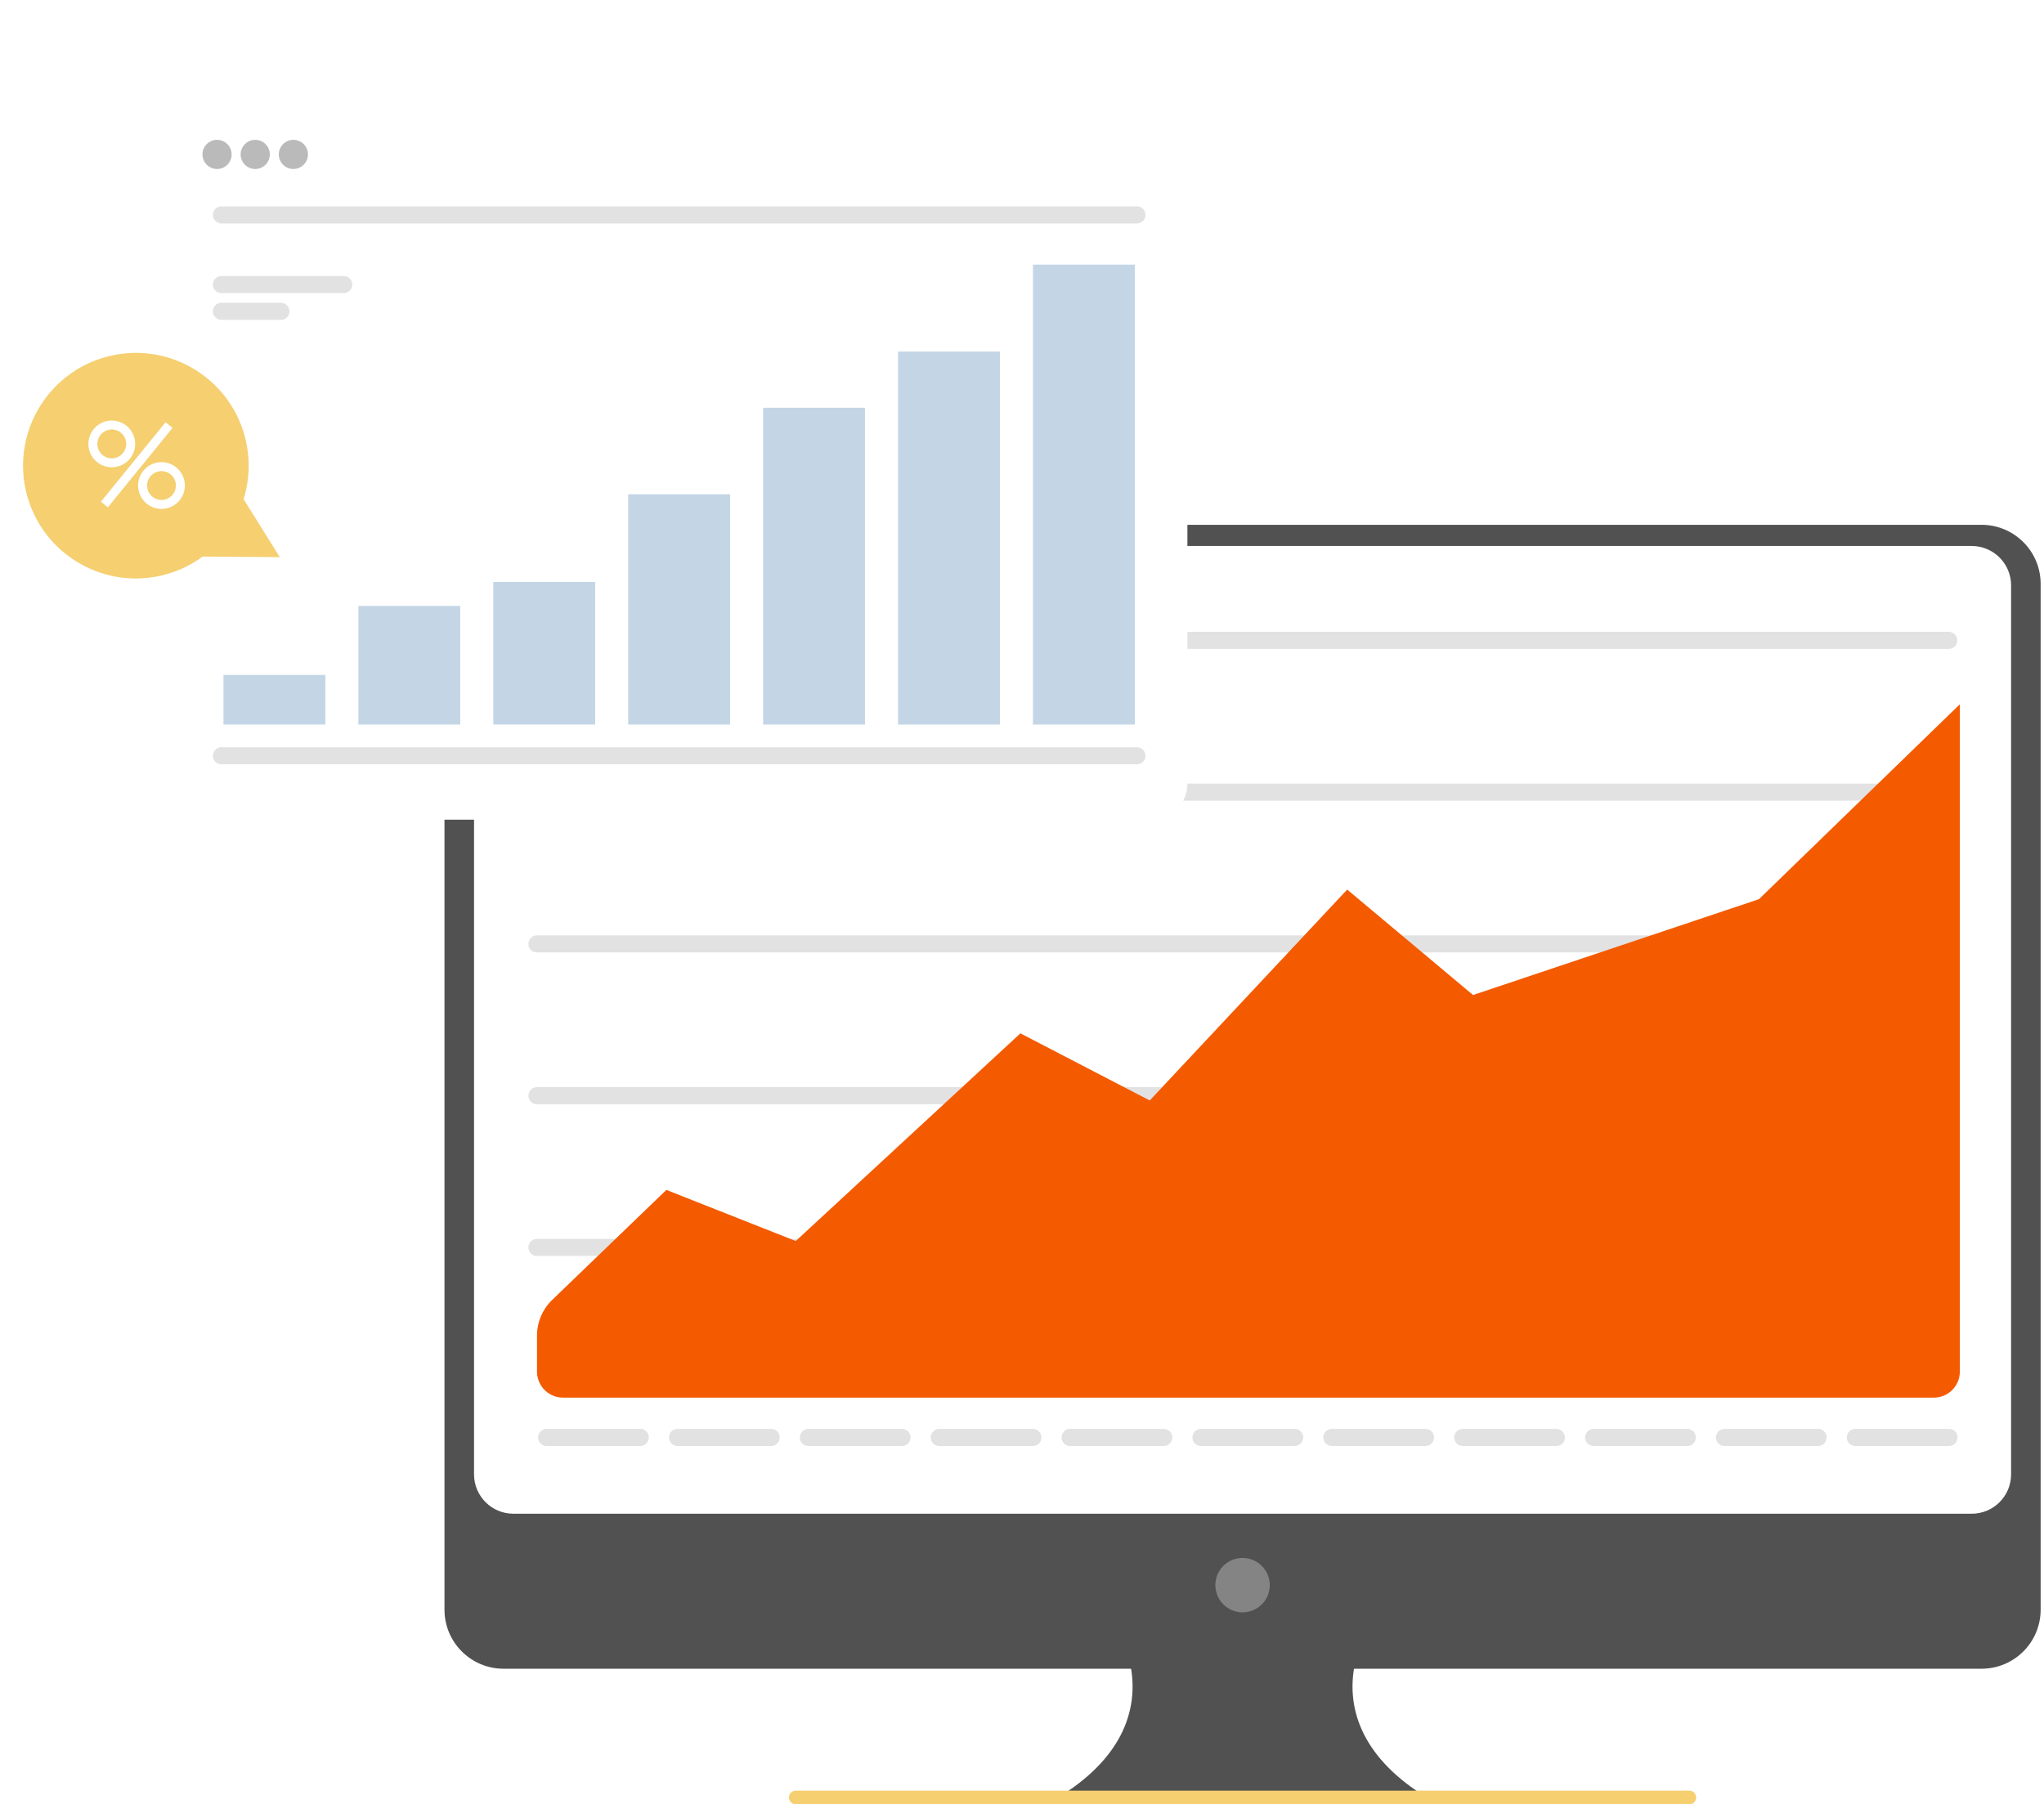 <svg width="598" height="528" viewBox="0 0 598 528" fill="none" xmlns="http://www.w3.org/2000/svg">
<path d="M579.735 153.58H147.324C137.778 153.58 130.039 161.319 130.039 170.865V471.046C130.039 480.592 137.778 488.331 147.324 488.331H579.735C589.282 488.331 597.021 480.592 597.021 471.046V170.865C597.021 161.319 589.282 153.58 579.735 153.58Z" fill="#515151"/>
<path d="M576.852 159.776H150.207C143.844 159.776 138.687 164.934 138.687 171.297V431.449C138.687 437.811 143.844 442.969 150.207 442.969H576.852C583.215 442.969 588.372 437.811 588.372 431.449V171.297C588.372 164.934 583.215 159.776 576.852 159.776Z" fill="white"/>
<path d="M363.53 471.825C367.926 471.825 371.49 468.261 371.49 463.865C371.49 459.468 367.926 455.904 363.53 455.904C359.133 455.904 355.569 459.468 355.569 463.865C355.569 468.261 359.133 471.825 363.53 471.825Z" fill="#848484"/>
<path d="M396.644 485.736H330.405C333.75 499.739 328.425 513.844 311.191 524.984H415.827C398.623 513.844 393.299 499.739 396.644 485.736Z" fill="#515151"/>
<path d="M157.09 187.392H570.123" stroke="#E2E2E2" stroke-width="5" stroke-linecap="round" stroke-linejoin="round"/>
<path d="M157.09 231.811H570.123" stroke="#E2E2E2" stroke-width="5" stroke-linecap="round" stroke-linejoin="round"/>
<path d="M157.09 276.219H570.123" stroke="#E2E2E2" stroke-width="5" stroke-linecap="round" stroke-linejoin="round"/>
<path d="M157.09 320.638H570.123" stroke="#E2E2E2" stroke-width="5" stroke-linecap="round" stroke-linejoin="round"/>
<path d="M157.09 365.046H570.123" stroke="#E2E2E2" stroke-width="5" stroke-linecap="round" stroke-linejoin="round"/>
<path d="M573.375 206.093L514.615 263.129L430.958 291.176L394.14 260.319L336.375 322.033L298.532 302.398L232.807 363.169L194.953 348.212L161.593 380.362C160.184 381.708 159.06 383.326 158.29 385.116C157.519 386.907 157.118 388.835 157.11 390.784V401.638C157.177 403.651 158.04 405.556 159.509 406.935C160.978 408.314 162.934 409.054 164.948 408.993H565.537C567.551 409.054 569.507 408.314 570.976 406.935C572.445 405.556 573.308 403.651 573.375 401.638V206.093Z" fill="#F45A00"/>
<path d="M159.932 420.646H187.321" stroke="#E2E2E2" stroke-width="5" stroke-linecap="round" stroke-linejoin="round"/>
<path d="M236.5 420.646H263.9" stroke="#E2E2E2" stroke-width="5" stroke-linecap="round" stroke-linejoin="round"/>
<path d="M198.216 420.646H225.616" stroke="#E2E2E2" stroke-width="5" stroke-linecap="round" stroke-linejoin="round"/>
<path d="M274.795 420.646H302.185" stroke="#E2E2E2" stroke-width="5" stroke-linecap="round" stroke-linejoin="round"/>
<path d="M351.363 420.646H378.763" stroke="#E2E2E2" stroke-width="5" stroke-linecap="round" stroke-linejoin="round"/>
<path d="M313.079 420.646H340.479" stroke="#E2E2E2" stroke-width="5" stroke-linecap="round" stroke-linejoin="round"/>
<path d="M389.657 420.646H417.047" stroke="#E2E2E2" stroke-width="5" stroke-linecap="round" stroke-linejoin="round"/>
<path d="M466.227 420.646H493.627" stroke="#E2E2E2" stroke-width="5" stroke-linecap="round" stroke-linejoin="round"/>
<path d="M504.511 420.646H531.911" stroke="#E2E2E2" stroke-width="5" stroke-linecap="round" stroke-linejoin="round"/>
<path d="M542.805 420.646H570.195" stroke="#E2E2E2" stroke-width="5" stroke-linecap="round" stroke-linejoin="round"/>
<path d="M427.941 420.646H455.331" stroke="#E2E2E2" stroke-width="5" stroke-linecap="round" stroke-linejoin="round"/>
<path d="M232.828 526H494.222" stroke="#F5CF70" stroke-width="4" stroke-linecap="round" stroke-linejoin="round"/>
<g filter="url(#filter0_d_283_5688)">
<path d="M336.879 31.829H60.511C54.706 31.829 50 36.535 50 42.34V230.358C50 236.164 54.706 240.87 60.511 240.87H336.879C342.684 240.87 347.39 236.164 347.39 230.358V42.34C347.39 36.535 342.684 31.829 336.879 31.829Z" fill="white"/>
</g>
<path d="M95.188 197.51H65.378V212.037H95.188V197.51Z" fill="#C4D6E6"/>
<path d="M134.658 177.307H104.848V212.037H134.658V177.307Z" fill="#C4D6E6"/>
<path d="M174.129 170.307H144.318V212.027H174.129V170.307Z" fill="#C4D6E6"/>
<path d="M213.6 144.638H183.789V212.037H213.6V144.638Z" fill="#C4D6E6"/>
<path d="M253.07 119.326H223.26V212.037H253.07V119.326Z" fill="#C4D6E6"/>
<path d="M292.541 102.875H262.73V212.037H292.541V102.875Z" fill="#C4D6E6"/>
<path d="M332.012 77.438H302.201V212.037H332.012V77.438Z" fill="#C4D6E6"/>
<path d="M63.497 49.456C65.854 49.456 67.765 47.545 67.765 45.188C67.765 42.832 65.854 40.921 63.497 40.921C61.14 40.921 59.23 42.832 59.23 45.188C59.23 47.545 61.14 49.456 63.497 49.456Z" fill="#BABABA"/>
<path d="M85.834 49.456C88.191 49.456 90.102 47.545 90.102 45.188C90.102 42.832 88.191 40.921 85.834 40.921C83.477 40.921 81.566 42.832 81.566 45.188C81.566 47.545 83.477 49.456 85.834 49.456Z" fill="#BABABA"/>
<path d="M74.671 49.456C77.028 49.456 78.939 47.545 78.939 45.188C78.939 42.832 77.028 40.921 74.671 40.921C72.314 40.921 70.403 42.832 70.403 45.188C70.403 47.545 72.314 49.456 74.671 49.456Z" fill="#BABABA"/>
<path d="M64.779 62.89H332.622" stroke="#E2E2E2" stroke-width="5" stroke-linecap="round" stroke-linejoin="round"/>
<path d="M64.779 221.171H332.622" stroke="#E2E2E2" stroke-width="5" stroke-linecap="round" stroke-linejoin="round"/>
<path d="M64.779 83.272H100.571" stroke="#E2E2E2" stroke-width="5" stroke-linecap="round" stroke-linejoin="round"/>
<path d="M64.779 91.103H82.176" stroke="#E2E2E2" stroke-width="5" stroke-linecap="round" stroke-linejoin="round"/>
<path d="M46.942 168.48C64.729 164.507 75.928 146.867 71.955 129.08C67.982 111.293 50.342 100.094 32.555 104.067C14.768 108.04 3.569 125.68 7.542 143.467C11.515 161.254 29.155 172.453 46.942 168.48Z" fill="#F5CF70"/>
<path d="M65.104 136.205L81.856 163.038L53.182 162.834L65.104 136.205Z" fill="#F5CF70"/>
<path d="M32.7 136.75C30.887 136.747 29.149 136.026 27.867 134.744C26.584 133.462 25.863 131.723 25.86 129.91C25.86 128.095 26.581 126.354 27.863 125.07C29.146 123.786 30.885 123.063 32.7 123.06C34.517 123.06 36.259 123.782 37.544 125.066C38.829 126.351 39.55 128.093 39.55 129.91C39.548 131.725 38.825 133.465 37.541 134.747C36.256 136.03 34.515 136.75 32.7 136.75ZM32.7 125.69C31.582 125.693 30.51 126.138 29.719 126.929C28.928 127.72 28.483 128.792 28.48 129.91C28.483 131.028 28.928 132.1 29.719 132.891C30.51 133.682 31.582 134.127 32.7 134.13C33.819 134.127 34.891 133.682 35.681 132.891C36.472 132.1 36.918 131.028 36.92 129.91C36.92 128.791 36.476 127.717 35.684 126.926C34.893 126.135 33.82 125.69 32.7 125.69Z" fill="white"/>
<path d="M47.25 148.93C45.435 148.93 43.695 148.21 42.41 146.927C41.126 145.645 40.403 143.905 40.4 142.09C40.4 140.274 41.122 138.531 42.407 137.247C43.691 135.962 45.434 135.24 47.25 135.24C49.065 135.243 50.805 135.966 52.088 137.25C53.37 138.534 54.09 140.275 54.09 142.09C54.088 143.904 53.366 145.642 52.084 146.924C50.802 148.206 49.064 148.928 47.25 148.93ZM47.25 137.87C46.696 137.87 46.147 137.979 45.635 138.191C45.123 138.404 44.658 138.714 44.266 139.106C43.874 139.498 43.564 139.963 43.352 140.475C43.139 140.987 43.03 141.536 43.03 142.09C43.033 143.209 43.478 144.28 44.269 145.071C45.06 145.862 46.132 146.308 47.25 146.31C48.369 146.308 49.441 145.862 50.231 145.071C51.022 144.28 51.468 143.209 51.47 142.09C51.468 140.972 51.022 139.9 50.231 139.109C49.441 138.318 48.369 137.873 47.25 137.87Z" fill="white"/>
<path d="M48.444 123.565L29.523 146.807L31.554 148.461L50.476 125.219L48.444 123.565Z" fill="white"/>
<defs>
<filter id="filter0_d_283_5688" x="20" y="0.829" width="357.39" height="269.041" filterUnits="userSpaceOnUse" color-interpolation-filters="sRGB">
<feFlood flood-opacity="0" result="BackgroundImageFix"/>
<feColorMatrix in="SourceAlpha" type="matrix" values="0 0 0 0 0 0 0 0 0 0 0 0 0 0 0 0 0 0 127 0" result="hardAlpha"/>
<feOffset dy="-1"/>
<feGaussianBlur stdDeviation="15"/>
<feComposite in2="hardAlpha" operator="out"/>
<feColorMatrix type="matrix" values="0 0 0 0 0 0 0 0 0 0 0 0 0 0 0 0 0 0 0.15 0"/>
<feBlend mode="normal" in2="BackgroundImageFix" result="effect1_dropShadow_283_5688"/>
<feBlend mode="normal" in="SourceGraphic" in2="effect1_dropShadow_283_5688" result="shape"/>
</filter>
</defs>
</svg>
